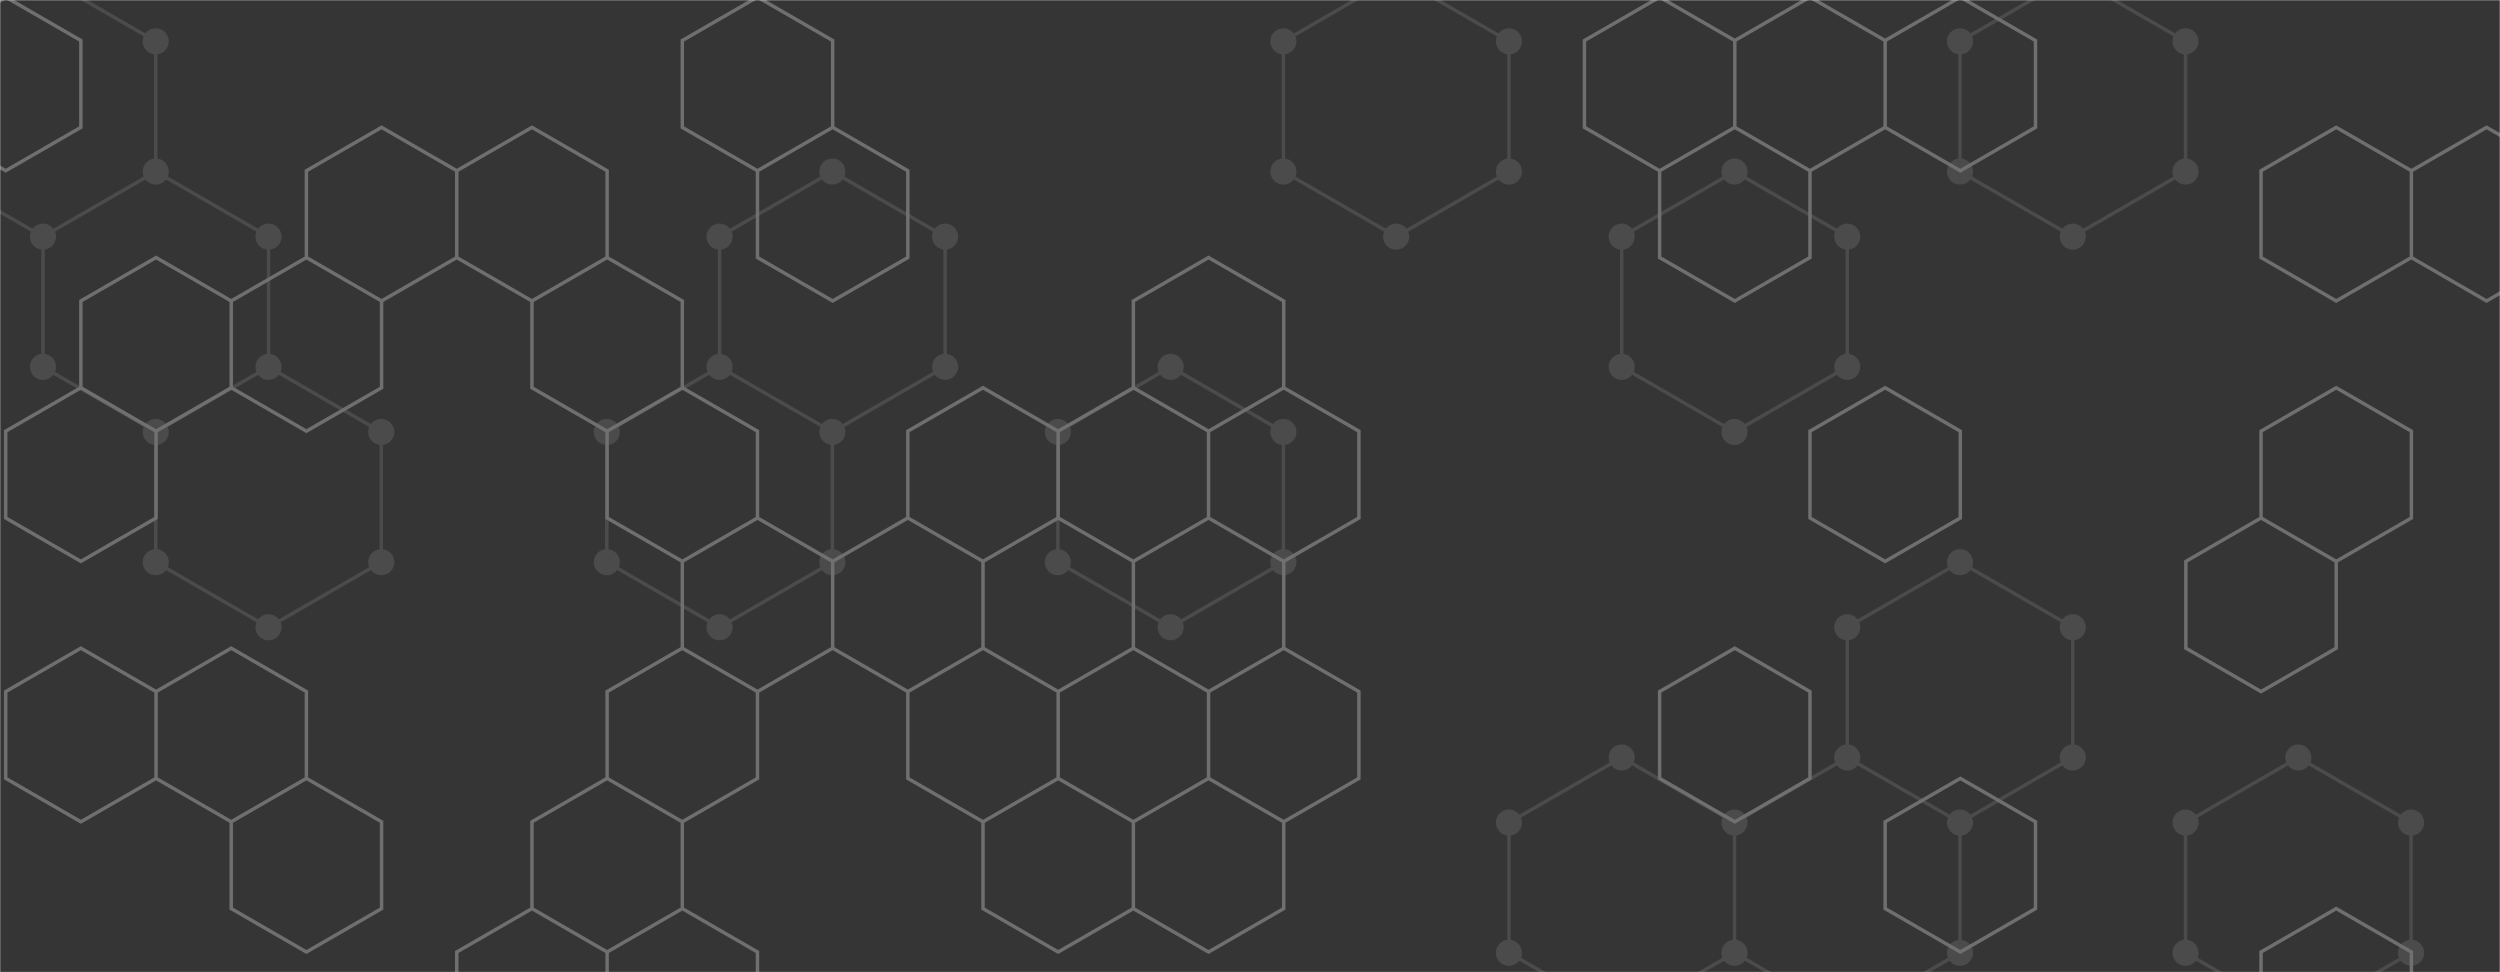 <svg xmlns="http://www.w3.org/2000/svg" version="1.1" xmlns:xlink="http://www.w3.org/1999/xlink" xmlns:svgjs="http://svgjs.com/svgjs" width="1440" height="560" preserveAspectRatio="none" viewBox="0 0 1440 560"><g mask="url(&quot;#SvgjsMask1005&quot;)" fill="none"><rect width="1440" height="560" x="0" y="0" fill="rgba(53, 53, 53, 1)"></rect><path d="M24.75 -13.69L89.7 23.81L89.7 98.81L24.75 136.31L-40.2 98.81L-40.2 23.81zM89.7 98.81L154.66 136.31L154.66 211.31L89.7 248.81L24.75 211.31L24.75 136.31zM154.66 211.31L219.61 248.81L219.61 323.81L154.66 361.31L89.7 323.81L89.7 248.81zM479.43 98.81L544.38 136.31L544.38 211.31L479.43 248.81L414.47 211.31L414.47 136.31zM414.47 211.31L479.43 248.81L479.43 323.81L414.47 361.31L349.52 323.81L349.52 248.81zM674.29 211.31L739.24 248.81L739.24 323.81L674.29 361.31L609.33 323.81L609.33 248.81zM804.19 -13.69L869.15 23.81L869.15 98.81L804.19 136.31L739.24 98.81L739.24 23.81zM999.06 98.81L1064.01 136.31L1064.01 211.31L999.06 248.81L934.1 211.31L934.1 136.31zM934.1 436.31L999.06 473.81L999.06 548.81L934.1 586.31L869.15 548.81L869.15 473.81zM1128.96 323.81L1193.92 361.31L1193.92 436.31L1128.96 473.81L1064.01 436.31L1064.01 361.31zM1064.01 436.31L1128.96 473.81L1128.96 548.81L1064.01 586.31L999.06 548.81L999.06 473.81zM1193.92 -13.69L1258.87 23.81L1258.87 98.81L1193.92 136.31L1128.96 98.81L1128.96 23.81zM1323.83 436.31L1388.78 473.81L1388.78 548.81L1323.83 586.31L1258.87 548.81L1258.87 473.81z" stroke="rgba(75, 75, 75, 1)" stroke-width="2"></path><path d="M17.25 -13.69 a7.5 7.5 0 1 0 15 0 a7.5 7.5 0 1 0 -15 0zM82.2 23.81 a7.5 7.5 0 1 0 15 0 a7.5 7.5 0 1 0 -15 0zM82.2 98.81 a7.5 7.5 0 1 0 15 0 a7.5 7.5 0 1 0 -15 0zM17.25 136.31 a7.5 7.5 0 1 0 15 0 a7.5 7.5 0 1 0 -15 0zM-47.7 98.81 a7.5 7.5 0 1 0 15 0 a7.5 7.5 0 1 0 -15 0zM-47.7 23.81 a7.5 7.5 0 1 0 15 0 a7.5 7.5 0 1 0 -15 0zM147.16 136.31 a7.5 7.5 0 1 0 15 0 a7.5 7.5 0 1 0 -15 0zM147.16 211.31 a7.5 7.5 0 1 0 15 0 a7.5 7.5 0 1 0 -15 0zM82.2 248.81 a7.5 7.5 0 1 0 15 0 a7.5 7.5 0 1 0 -15 0zM17.25 211.31 a7.5 7.5 0 1 0 15 0 a7.5 7.5 0 1 0 -15 0zM212.11 248.81 a7.5 7.5 0 1 0 15 0 a7.5 7.5 0 1 0 -15 0zM212.11 323.81 a7.5 7.5 0 1 0 15 0 a7.5 7.5 0 1 0 -15 0zM147.16 361.31 a7.5 7.5 0 1 0 15 0 a7.5 7.5 0 1 0 -15 0zM82.2 323.81 a7.5 7.5 0 1 0 15 0 a7.5 7.5 0 1 0 -15 0zM471.93 98.81 a7.5 7.5 0 1 0 15 0 a7.5 7.5 0 1 0 -15 0zM536.88 136.31 a7.5 7.5 0 1 0 15 0 a7.5 7.5 0 1 0 -15 0zM536.88 211.31 a7.5 7.5 0 1 0 15 0 a7.5 7.5 0 1 0 -15 0zM471.93 248.81 a7.5 7.5 0 1 0 15 0 a7.5 7.5 0 1 0 -15 0zM406.97 211.31 a7.5 7.5 0 1 0 15 0 a7.5 7.5 0 1 0 -15 0zM406.97 136.31 a7.5 7.5 0 1 0 15 0 a7.5 7.5 0 1 0 -15 0zM471.93 323.81 a7.5 7.5 0 1 0 15 0 a7.5 7.5 0 1 0 -15 0zM406.97 361.31 a7.5 7.5 0 1 0 15 0 a7.5 7.5 0 1 0 -15 0zM342.02 323.81 a7.5 7.5 0 1 0 15 0 a7.5 7.5 0 1 0 -15 0zM342.02 248.81 a7.5 7.5 0 1 0 15 0 a7.5 7.5 0 1 0 -15 0zM666.79 211.31 a7.5 7.5 0 1 0 15 0 a7.5 7.5 0 1 0 -15 0zM731.74 248.81 a7.5 7.5 0 1 0 15 0 a7.5 7.5 0 1 0 -15 0zM731.74 323.81 a7.5 7.5 0 1 0 15 0 a7.5 7.5 0 1 0 -15 0zM666.79 361.31 a7.5 7.5 0 1 0 15 0 a7.5 7.5 0 1 0 -15 0zM601.83 323.81 a7.5 7.5 0 1 0 15 0 a7.5 7.5 0 1 0 -15 0zM601.83 248.81 a7.5 7.5 0 1 0 15 0 a7.5 7.5 0 1 0 -15 0zM796.69 -13.69 a7.5 7.5 0 1 0 15 0 a7.5 7.5 0 1 0 -15 0zM861.65 23.81 a7.5 7.5 0 1 0 15 0 a7.5 7.5 0 1 0 -15 0zM861.65 98.81 a7.5 7.5 0 1 0 15 0 a7.5 7.5 0 1 0 -15 0zM796.69 136.31 a7.5 7.5 0 1 0 15 0 a7.5 7.5 0 1 0 -15 0zM731.74 98.81 a7.5 7.5 0 1 0 15 0 a7.5 7.5 0 1 0 -15 0zM731.74 23.81 a7.5 7.5 0 1 0 15 0 a7.5 7.5 0 1 0 -15 0zM991.56 98.81 a7.5 7.5 0 1 0 15 0 a7.5 7.5 0 1 0 -15 0zM1056.51 136.31 a7.5 7.5 0 1 0 15 0 a7.5 7.5 0 1 0 -15 0zM1056.51 211.31 a7.5 7.5 0 1 0 15 0 a7.5 7.5 0 1 0 -15 0zM991.56 248.81 a7.5 7.5 0 1 0 15 0 a7.5 7.5 0 1 0 -15 0zM926.6 211.31 a7.5 7.5 0 1 0 15 0 a7.5 7.5 0 1 0 -15 0zM926.6 136.31 a7.5 7.5 0 1 0 15 0 a7.5 7.5 0 1 0 -15 0zM926.6 436.31 a7.5 7.5 0 1 0 15 0 a7.5 7.5 0 1 0 -15 0zM991.56 473.81 a7.5 7.5 0 1 0 15 0 a7.5 7.5 0 1 0 -15 0zM991.56 548.81 a7.5 7.5 0 1 0 15 0 a7.5 7.5 0 1 0 -15 0zM926.6 586.31 a7.5 7.5 0 1 0 15 0 a7.5 7.5 0 1 0 -15 0zM861.65 548.81 a7.5 7.5 0 1 0 15 0 a7.5 7.5 0 1 0 -15 0zM861.65 473.81 a7.5 7.5 0 1 0 15 0 a7.5 7.5 0 1 0 -15 0zM1121.46 323.81 a7.5 7.5 0 1 0 15 0 a7.5 7.5 0 1 0 -15 0zM1186.42 361.31 a7.5 7.5 0 1 0 15 0 a7.5 7.5 0 1 0 -15 0zM1186.42 436.31 a7.5 7.5 0 1 0 15 0 a7.5 7.5 0 1 0 -15 0zM1121.46 473.81 a7.5 7.5 0 1 0 15 0 a7.5 7.5 0 1 0 -15 0zM1056.51 436.31 a7.5 7.5 0 1 0 15 0 a7.5 7.5 0 1 0 -15 0zM1056.51 361.31 a7.5 7.5 0 1 0 15 0 a7.5 7.5 0 1 0 -15 0zM1121.46 548.81 a7.5 7.5 0 1 0 15 0 a7.5 7.5 0 1 0 -15 0zM1056.51 586.31 a7.5 7.5 0 1 0 15 0 a7.5 7.5 0 1 0 -15 0zM1186.42 -13.69 a7.5 7.5 0 1 0 15 0 a7.5 7.5 0 1 0 -15 0zM1251.37 23.81 a7.5 7.5 0 1 0 15 0 a7.5 7.5 0 1 0 -15 0zM1251.37 98.81 a7.5 7.5 0 1 0 15 0 a7.5 7.5 0 1 0 -15 0zM1186.42 136.31 a7.5 7.5 0 1 0 15 0 a7.5 7.5 0 1 0 -15 0zM1121.46 98.81 a7.5 7.5 0 1 0 15 0 a7.5 7.5 0 1 0 -15 0zM1121.46 23.81 a7.5 7.5 0 1 0 15 0 a7.5 7.5 0 1 0 -15 0zM1316.33 436.31 a7.5 7.5 0 1 0 15 0 a7.5 7.5 0 1 0 -15 0zM1381.28 473.81 a7.5 7.5 0 1 0 15 0 a7.5 7.5 0 1 0 -15 0zM1381.28 548.81 a7.5 7.5 0 1 0 15 0 a7.5 7.5 0 1 0 -15 0zM1316.33 586.31 a7.5 7.5 0 1 0 15 0 a7.5 7.5 0 1 0 -15 0zM1251.37 548.81 a7.5 7.5 0 1 0 15 0 a7.5 7.5 0 1 0 -15 0zM1251.37 473.81 a7.5 7.5 0 1 0 15 0 a7.5 7.5 0 1 0 -15 0z" fill="rgba(75, 75, 75, 1)"></path><path d="M3.28 -1.65L46.58 23.35L46.58 73.35L3.28 98.35L-40.02 73.35L-40.02 23.35zM46.58 223.35L89.89 248.35L89.89 298.35L46.58 323.35L3.28 298.35L3.28 248.35zM46.58 373.35L89.89 398.35L89.89 448.35L46.58 473.35L3.28 448.35L3.28 398.35zM89.89 148.35L133.19 173.35L133.19 223.35L89.89 248.35L46.58 223.35L46.58 173.35zM133.19 373.35L176.49 398.35L176.49 448.35L133.19 473.35L89.89 448.35L89.89 398.35zM219.79 73.35L263.09 98.35L263.09 148.35L219.79 173.35L176.49 148.35L176.49 98.35zM176.49 148.35L219.79 173.35L219.79 223.35L176.49 248.35L133.19 223.35L133.19 173.35zM176.49 448.35L219.79 473.35L219.79 523.35L176.49 548.35L133.19 523.35L133.19 473.35zM306.4 73.35L349.7 98.35L349.7 148.35L306.4 173.35L263.09 148.35L263.09 98.35zM306.4 523.35L349.7 548.35L349.7 598.35L306.4 623.35L263.09 598.35L263.09 548.35zM349.7 148.35L393 173.35L393 223.35L349.7 248.35L306.4 223.35L306.4 173.35zM393 223.35L436.31 248.35L436.31 298.35L393 323.35L349.7 298.35L349.7 248.35zM393 373.35L436.31 398.35L436.31 448.35L393 473.35L349.7 448.35L349.7 398.35zM349.7 448.35L393 473.35L393 523.35L349.7 548.35L306.4 523.35L306.4 473.35zM393 523.35L436.31 548.35L436.31 598.35L393 623.35L349.7 598.35L349.7 548.35zM436.31 -1.65L479.61 23.35L479.61 73.35L436.31 98.35L393 73.35L393 23.35zM479.61 73.35L522.91 98.35L522.91 148.35L479.61 173.35L436.31 148.35L436.31 98.35zM436.31 298.35L479.61 323.35L479.61 373.35L436.31 398.35L393 373.35L393 323.35zM566.21 223.35L609.51 248.35L609.51 298.35L566.21 323.35L522.91 298.35L522.91 248.35zM522.91 298.35L566.21 323.35L566.21 373.35L522.91 398.35L479.61 373.35L479.61 323.35zM566.21 373.35L609.51 398.35L609.51 448.35L566.21 473.35L522.91 448.35L522.91 398.35zM652.82 223.35L696.12 248.35L696.12 298.35L652.82 323.35L609.51 298.35L609.51 248.35zM609.51 298.35L652.82 323.35L652.82 373.35L609.51 398.35L566.21 373.35L566.21 323.35zM652.82 373.35L696.12 398.35L696.12 448.35L652.82 473.35L609.51 448.35L609.51 398.35zM609.51 448.35L652.82 473.35L652.82 523.35L609.51 548.35L566.21 523.35L566.21 473.35zM696.12 148.35L739.42 173.35L739.42 223.35L696.12 248.35L652.82 223.35L652.82 173.35zM739.42 223.35L782.73 248.35L782.73 298.35L739.42 323.35L696.12 298.35L696.12 248.35zM696.12 298.35L739.42 323.35L739.42 373.35L696.12 398.35L652.82 373.35L652.82 323.35zM739.42 373.35L782.73 398.35L782.73 448.35L739.42 473.35L696.12 448.35L696.12 398.35zM696.12 448.35L739.42 473.35L739.42 523.35L696.12 548.35L652.82 523.35L652.82 473.35zM955.94 -1.65L999.24 23.35L999.24 73.35L955.94 98.35L912.63 73.35L912.63 23.35zM999.24 73.35L1042.54 98.35L1042.54 148.35L999.24 173.35L955.94 148.35L955.94 98.35zM999.24 373.35L1042.54 398.35L1042.54 448.35L999.24 473.35L955.94 448.35L955.94 398.35zM1042.54 -1.65L1085.84 23.35L1085.84 73.35L1042.54 98.35L999.24 73.35L999.24 23.35zM1085.84 223.35L1129.14 248.35L1129.14 298.35L1085.84 323.35L1042.54 298.35L1042.54 248.35zM1129.14 -1.65L1172.45 23.35L1172.45 73.35L1129.14 98.35L1085.84 73.35L1085.84 23.35zM1129.14 448.35L1172.45 473.35L1172.45 523.35L1129.14 548.35L1085.84 523.35L1085.84 473.35zM1345.66 73.35L1388.96 98.35L1388.96 148.35L1345.66 173.35L1302.36 148.35L1302.36 98.35zM1345.66 223.35L1388.96 248.35L1388.96 298.35L1345.66 323.35L1302.36 298.35L1302.36 248.35zM1302.36 298.35L1345.66 323.35L1345.66 373.35L1302.36 398.35L1259.05 373.35L1259.05 323.35zM1345.66 523.35L1388.96 548.35L1388.96 598.35L1345.66 623.35L1302.36 598.35L1302.36 548.35zM1432.26 73.35L1475.57 98.35L1475.57 148.35L1432.26 173.35L1388.96 148.35L1388.96 98.35z" stroke="rgba(115, 115, 115, 0.93)" stroke-width="2"></path></g><defs><mask id="SvgjsMask1005"><rect width="1440" height="560" fill="#ffffff"></rect></mask></defs></svg>